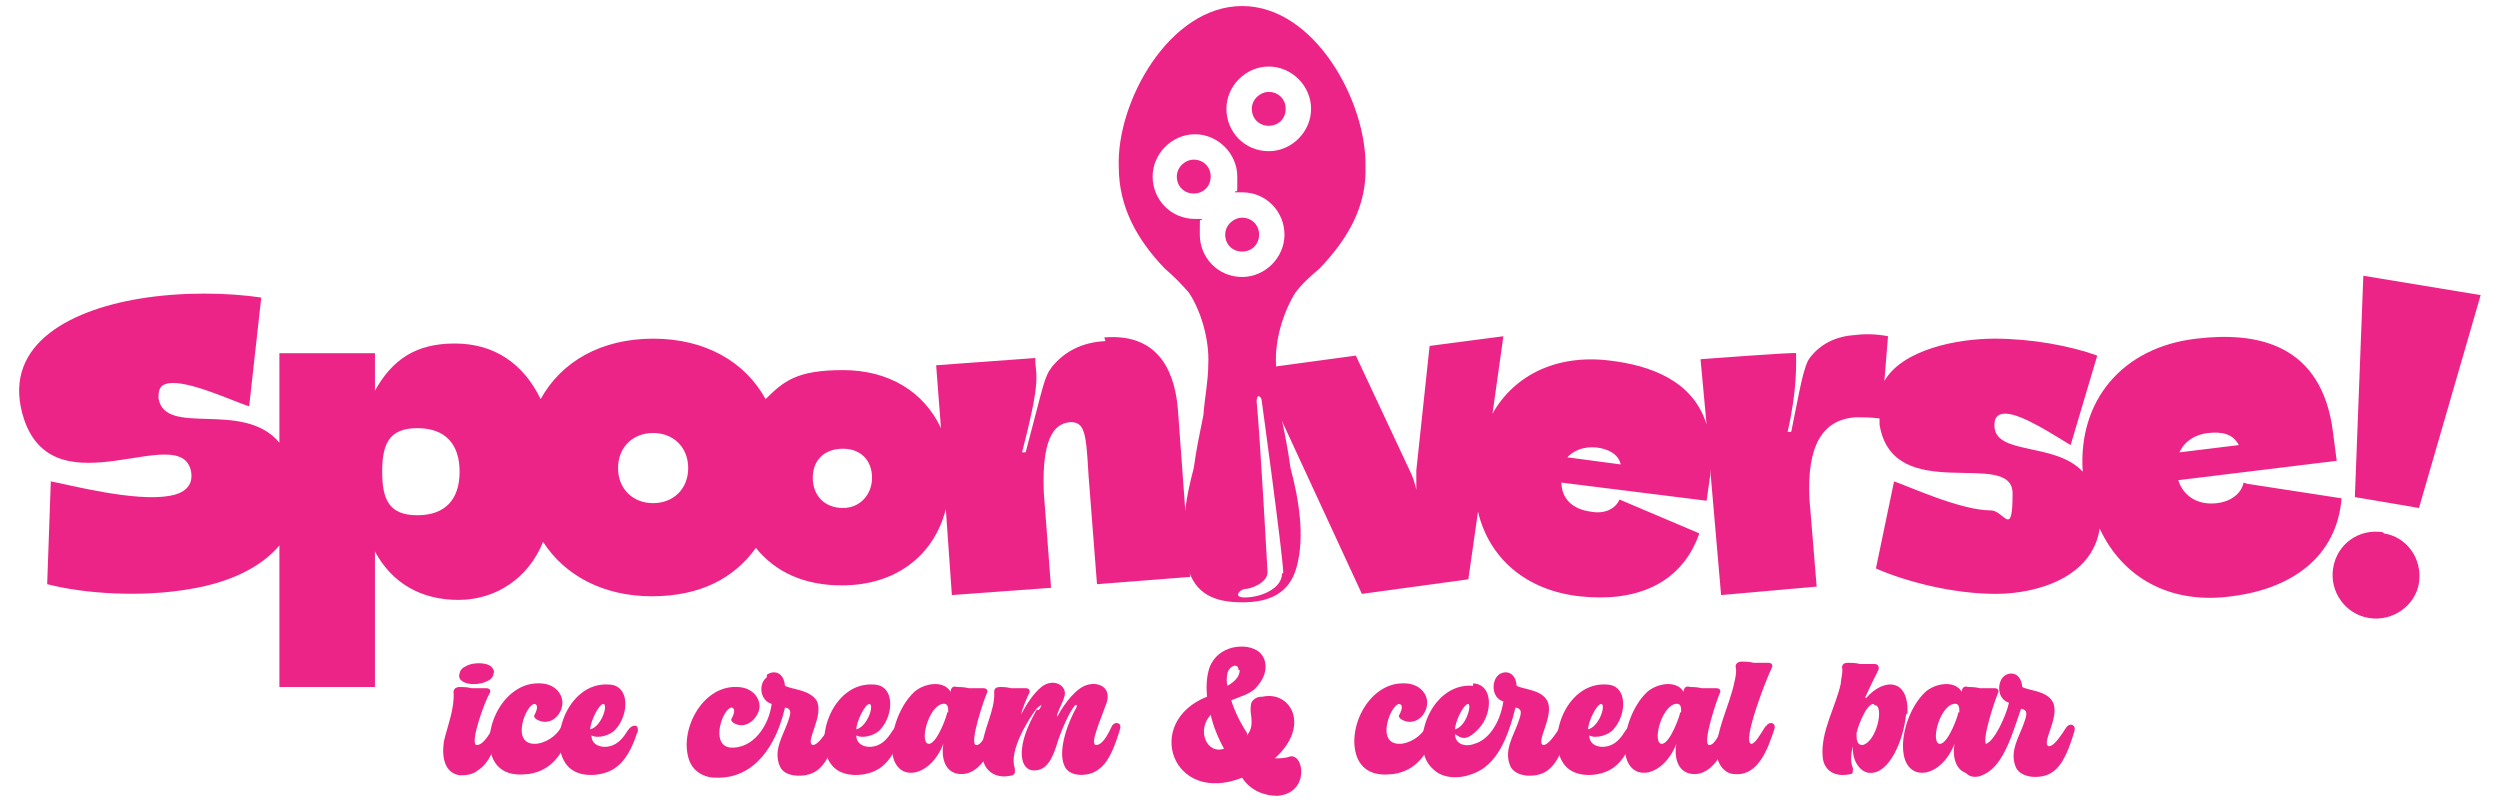 <?xml version="1.0" encoding="UTF-8"?> <svg xmlns="http://www.w3.org/2000/svg" id="Layer_1" version="1.1" viewBox="0 0 206.7 66.4"><defs><style> .st0 { fill: #ed2487; } </style></defs><g><path class="st0" d="M91.4,28.2c-2,.1-3.4.9-4.4,2.1-.7.9-.7,1.5-2.2,7.1h-.3c1.5-5.7,1.2-6.3,1.1-7.4v-.4s-8.2.6-8.2.6l.4,5.2c-1.4-3-4.3-4.8-8.1-4.8s-4.9.9-6.4,2.4c-1.7-3.1-5-5-9.3-5s-7.6,1.9-9.3,5c-1.4-2.9-3.8-4.6-7.1-4.6s-5.2,1.4-6.6,3.9v-3.1h-7.9v7.4c-3-3.6-9.5-.4-10-3.7,0-.8.2-1.1.8-1.2,1.6-.3,5.2,1.4,6.7,1.9l1-9c-2.7-.4-6.5-.5-10.1.1C5.5,25.7,0,28.7,2,34.7c2.6,7.6,13,0,13.8,4.3.2,1.2-.6,1.8-1.8,2-2.9.5-8.2-.9-9.8-1.2l-.3,8.5c3.1.8,7.8,1.1,11.8.4,3.1-.5,5.8-1.7,7.4-3.6v11.7h7.9v-11.2c1.4,2.6,3.8,4,6.9,4s5.8-1.8,7-4.8c1.8,2.8,5,4.5,9,4.5s6.8-1.5,8.6-4c1.6,2,4,3.1,7.1,3.1,4.4,0,7.6-2.4,8.6-6.3l.5,7.1,8.2-.6-.6-7.9c-.2-5.1,1.2-5.7,2.2-5.8,1.2,0,1.3.9,1.5,4.4l.7,9,7.7-.6-1-13.7c-.2-2.8-1.3-6.5-6.1-6.1ZM34.5,42.6c-2.4,0-2.9-1.4-2.9-3.6s.5-3.6,2.9-3.6,3.5,1.4,3.5,3.6-1.1,3.6-3.5,3.6ZM54,41.6c-1.7,0-2.9-1.2-2.9-2.9s1.2-2.9,2.9-2.9,2.9,1.2,2.9,2.9-1.2,2.9-2.9,2.9ZM69.7,42c-1.5,0-2.5-1-2.5-2.5s1-2.4,2.5-2.4,2.4,1,2.4,2.4-1,2.5-2.4,2.5Z"></path><path class="st0" d="M185.5,39.9c-.2,1-1.2,1.6-2.2,1.7-1.6.2-2.8-.6-3.2-1.9l13.1-1.6-.3-2.3c-.9-7.4-6.3-8.4-11.3-7.8-6.1.7-9.8,5.1-9.4,11-2.3-2.5-7.4-1.3-7.3-3.9,0-.7.4-.9.9-.9,1.4,0,4.2,1.9,5.4,2.6l2.2-7.4c-2.2-.8-5.4-1.4-8.5-1.4s-7.6.9-9.1,3.5l.3-3.7c-1-.2-2-.2-2.7-.1-1.7.1-2.9.8-3.7,1.8-.6.7-.9,2.8-1.6,6.2h-.3c.8-3.5.7-5.6.7-6.5h0c0-.1-7.9.5-7.9.5l.5,5.4c-1.1-3.6-4.6-4.9-8.1-5.3-4.3-.5-7.8,1.2-9.6,4.4l.9-6.4-6.1.8-1.1,10.3c0,.5,0,1.1,0,1.6h0c-.1-.5-.3-1.1-.5-1.5l-4.5-9.6-8.1,1.1,8.6,18.6,8.8-1.2.8-5.6c.9,3.8,3.9,6.5,8.4,7,4.5.5,8.4-.9,9.9-5.2l-6.6-2.8c-.4.9-1.4,1.2-2.4,1-1.5-.2-2.4-1.1-2.4-2.4l12,1.5.3-2.1c0-.2,0-.3,0-.5l.9,10.4,7.9-.7-.6-7.3c-.2-4.4,1.1-6.5,3.8-6.7.6,0,1.3,0,2,.1,0,.2,0,.3,0,.5,1.1,6.8,11,1.9,11,5.7s-.7,1.4-1.8,1.4c-2.5,0-6.8-2-8-2.4l-1.5,7.2c2.5,1.1,6.4,2.1,9.9,2.1s8-1.4,8.6-5.4c1.9,4.1,5.9,6.3,10.9,5.6,4.9-.6,8.7-3.2,9.1-8.1l-7.8-1.2ZM182.6,35.8c1-.1,2,0,2.5,1l-4.9.6c.4-.9,1.3-1.5,2.4-1.6ZM129.5,37.9c.6-.7,1.5-1,2.5-.9.9.1,1.8.5,2,1.4l-4.5-.6Z"></path><polygon class="st0" points="195.4 22.8 194.7 41.1 200 42 205.1 24.4 195.4 22.8"></polygon><path class="st0" d="M197,44c-2-.3-3.8,1-4.1,3-.3,1.9,1,3.8,3,4.1,1.9.3,3.8-1,4.1-2.9.3-2-1-3.8-2.9-4.1Z"></path></g><g><path class="st0" d="M40.7,60.1c.2-.5.9-.4.7.2-.4,1.3-.9,2.8-1.9,3.4-.5.4-1.1.4-1.5.4-1.2-.2-1.5-1.4-1.3-2.8.3-1.3.9-2.7.8-4.1,0-.3.3-.4.5-.4.2,0,.6,0,1,.1.5,0,1,0,1.2,0,.3,0,.4.2.3.4-.4.6-1.7,4.2-1.1,4.3.3,0,.7-.2,1.4-1.5ZM40.8,55.7c0,.2-.2.5-.5.6-.5.3-1.6.4-2.1,0-.2-.1-.3-.4-.2-.6,0-.2.2-.5.5-.6.4-.3,1.6-.4,2.1,0,.2.2.3.4.2.6Z"></path><path class="st0" d="M43.6,64c-1.6.2-2.5-.4-2.9-1.4-.9-2.4,1-6.2,3.9-6.1,1.2,0,1.9.8,1.9,1.6,0,1-1,2-2.1,1.4-.2-.1-.3-.3-.2-.4.1-.2.4-.8,0-.9-.7,0-2,3.3,0,3.3.8,0,1.8-.6,2.2-1.4.2-.3.4-.4.6-.4.2,0,.3.2.2.7-.6,1.8-1.5,3.3-3.5,3.6Z"></path><path class="st0" d="M52.7,60.5c-.4,1.3-1,2.5-2,3.1-1,.6-2.7.7-3.6-.1-2-1.8-.3-7.2,3.3-6.9,1.7.1,1.6,2.5.5,3.7-.4.5-1.5.8-2,.5,0,1,1.2,1.1,1.8.8.5-.2.9-.7,1.2-1.2.2-.3.4-.4.6-.4.2,0,.3.2.2.7ZM48.8,60.3c.9-.2,1.5-2,1.1-2.1-.4,0-1.1,1.5-1.1,2.1Z"></path><path class="st0" d="M63.4,55.8c.5-.4,1.4-.3,1.5.9.5.3,2,.3,2.6,1.2.7,1.2-1,3.5-.3,3.7.3,0,.7-.4,1.4-1.5.3-.5.9-.3.7.3-.4,1.3-.9,2.8-1.9,3.4-.8.5-2.5.5-2.9-.4-.6-1.3.2-2.5.6-3.6.2-.6.5-1.2-.2-1.3-.7,3.1-2.5,5.9-5.7,5.8-1.1,0-1.9-.6-2.2-1.4-.9-2.4,1-6.2,3.9-6.1,1.2,0,1.9.8,1.9,1.6s-1,2-2.1,1.4c-.2-.1-.3-.3-.2-.4.1-.2.4-.8,0-.9-.7,0-1.8,3-.2,3.3,2,.2,3.3-1.9,3.5-3.6-1-.3-1.1-1.7-.4-2.2Z"></path><path class="st0" d="M74.6,60.5c-.4,1.3-1,2.5-2,3.1-1,.6-2.7.7-3.6-.1-2-1.8-.3-7.2,3.3-6.9,1.7.1,1.6,2.5.5,3.7-.4.5-1.5.8-2,.5,0,1,1.2,1.1,1.8.8.5-.2.9-.7,1.2-1.2.2-.3.4-.4.6-.4.2,0,.3.2.2.7ZM70.8,60.3c.9-.2,1.5-2,1.1-2.1-.4,0-1.1,1.5-1.1,2.1Z"></path><path class="st0" d="M82.6,60.3c-.5,1.4-1.4,3.7-3.1,3.7-1.4,0-1.7-1.4-1.5-2.5-1.1,2.8-3.8,3.2-4.2.9-.3-1.6.5-4,1.8-5.2.8-.7,2.4-1,3,0h0c0-.4.3-.5.5-.4.2,0,.6,0,1,.1.5,0,1,0,1.2,0,.3,0,.4.2.3.4-.2.4-1.5,4.2-.9,4.3.3,0,.5-.2,1.2-1.5.2-.5.9-.4.7.2ZM78.4,58.9c0-.4,0-.8-.5-.7-1.2.3-1.9,3.3-1.1,3.3.7,0,1.6-2.6,1.5-2.6Z"></path><path class="st0" d="M85.9,58.7c.2-.3.2-.4.2-.4,0,0-.1,0-.4.3-.7.9-2.3,3.5-1.8,4.9,0,.2.1.5-.2.6-1.5.4-2.6-.5-2.5-2.1,0-1.6,1.1-3.2,1-4.8,0-.3.2-.4.5-.4.2,0,.5,0,.9.1.5,0,1,0,1.2,0,.3,0,.4.2.3.4-.2.4-.5,1.1-.7,1.8,0,.1,0,.2,0,0,.6-1.1,1.1-1.8,1.7-2.3,1-.8,2.2-.1,1.9.8-.1.4-.4.9-.6,1.5,0,.2,0,.2.1,0,.5-.9,1.5-2.3,2.5-2.5.8-.2,1.9.2,1.5,1.5-.5,1.4-1.4,3.4-.9,3.5.3,0,.7-.2,1.3-1.5.2-.5.9-.4.7.2-.4,1.3-.9,2.8-1.9,3.4-.7.5-2.3.6-2.7-.4-.6-1.3.4-3.8,1-4.8,0-.1.1-.2,0-.2,0,0,0,0-.1,0-.4.4-1.2,2.1-1.6,3.5-.5,1.5-1.1,1.9-1.8,1.9-.9,0-1.1-1-1-1.8.1-1.1.7-2.3,1.2-3.2Z"></path><path class="st0" d="M103.1,60.8c.5-.6.4-1.2.3-2,0-.4,0-.7.2-.9.2-.2.4-.3.8-.3,2.3-.5,4,2.4,1,5.1.4,0,.7,0,1.1-.1,1.3-.6,1.9,3-.9,3.2-1,0-2.2-.4-2.9-1.5-5.8,2.3-8.2-4.6-2.9-6.7-.1-1,0-1.8.2-2.4.7-1.9,3.1-2.1,4.1-1.3.7.6.8,1.8-.2,2.9-.5.6-1.4.8-2.1,1.1.2.7.7,1.8,1.3,2.7ZM100.1,59.1c-1.2,1.3-.3,3.3,1.1,2.8-.5-.9-.9-1.9-1.1-2.8ZM102.4,55.4c0-.6-.7-.4-.9.2-.1.4-.1.9,0,1.1.5-.3,1-.7,1-1.3Z"></path><path class="st0" d="M115.1,64c-1.6.2-2.5-.4-2.9-1.4-.9-2.4,1-6.2,3.9-6.1,1.2,0,1.9.8,1.9,1.6,0,1-1,2-2.1,1.4-.2-.1-.3-.3-.2-.4.1-.2.4-.8,0-.9-.7,0-2,3.3,0,3.3.8,0,1.8-.6,2.2-1.4.2-.3.4-.4.6-.4.2,0,.3.2.2.7-.6,1.8-1.5,3.3-3.5,3.6Z"></path><path class="st0" d="M121.8,56.5c1.7.1,1.6,2.5.5,3.7s-1.5.8-2,.5c0,.8.8,1.1,1.6.8,1.1-.3,2.1-1.6,2.4-3.5-1-.3-1-1.7-.4-2.2.5-.4,1.4-.3,1.5.9.5.3,2,.3,2.5,1.2.7,1.2-1,3.5-.3,3.7.3,0,.7-.4,1.4-1.5.3-.5.9-.3.7.3-.4,1.3-.9,2.8-1.9,3.4-.8.5-2.4.5-2.9-.4-.6-1.3.2-2.5.6-3.6.2-.6.5-1.2-.2-1.3-.6,2.4-1.5,4.8-3.6,5.5-1,.4-2.4.4-3.2-.4-2.1-1.8-.3-7.2,3.3-6.9ZM121.4,58.2c-.4,0-1.1,1.5-1.1,2.1.9-.2,1.4-2,1.1-2.1Z"></path><path class="st0" d="M135.2,60.5c-.4,1.3-1,2.5-2,3.1-1,.6-2.7.7-3.6-.1-2-1.8-.3-7.2,3.3-6.9,1.7.1,1.6,2.5.5,3.7-.4.5-1.5.8-2,.5,0,1,1.2,1.1,1.8.8.5-.2.9-.7,1.2-1.2.2-.3.4-.4.6-.4.2,0,.3.2.2.7ZM131.3,60.3c.9-.2,1.5-2,1.1-2.1-.4,0-1.1,1.5-1.1,2.1Z"></path><path class="st0" d="M143.2,60.3c-.5,1.4-1.4,3.7-3.1,3.7-1.4,0-1.7-1.4-1.5-2.5-1.1,2.8-3.8,3.2-4.2.9-.3-1.6.5-4,1.8-5.2.8-.7,2.4-1,3,0h0c0-.4.3-.5.5-.4.2,0,.6,0,1,.1.5,0,1,0,1.2,0,.3,0,.4.2.3.4-.2.4-1.5,4.2-.9,4.3.3,0,.5-.2,1.2-1.5.2-.5.9-.4.7.2ZM139,58.9c0-.4,0-.8-.5-.7-1.2.3-1.9,3.3-1.1,3.3.7,0,1.6-2.6,1.5-2.6Z"></path><path class="st0" d="M146,60.1c.2-.5.9-.4.7.2-.5,1.5-1.3,3.9-3.3,3.7-.6,0-1.2-.5-1.4-1.3-.4-1.8,1-4.3,1.4-6.3.1-.4.2-.9.1-1.3,0-.3.3-.4.5-.4.2,0,.6,0,1,.1.5,0,1,0,1.2,0,.3,0,.4.2.3.4-.5,1-2.5,6.2-1.7,6.3.3,0,.7-.7,1.2-1.5Z"></path><path class="st0" d="M157.6,59c-.2,2.2-1.4,5-3,4.9-.7,0-1.5-.9-1.4-2.2-.2.7-.2,1.4,0,1.8,0,.3,0,.5-.2.5-1.3.3-2.2-.3-2.3-1.4-.2-2.1,1.1-4.2,1.5-6.1,0-.4.2-.9.1-1.3,0-.3.2-.4.5-.4.2,0,.6,0,1,.1.5,0,1,0,1.2,0,.3,0,.4.3.3.5-.3.6-.7,1.4-1.1,2.3,0,0,0,0,.1,0,1.5-1.7,3.6-1.6,3.4,1.4ZM154.9,58.2c-.7,0-1.5,2.5-1.4,2.5,0,.4,0,.9.5.9,1.2-.3,1.8-3.3,1-3.3Z"></path><path class="st0" d="M166.2,60.3c-.5,1.4-1.4,3.7-3.1,3.7-1.4,0-1.7-1.4-1.5-2.5-1.1,2.8-3.8,3.2-4.2.9-.3-1.6.5-4,1.8-5.2.8-.7,2.4-1,3,0h0c0-.4.3-.5.5-.4.2,0,.6,0,1,.1.5,0,1,0,1.2,0,.3,0,.4.2.3.4-.2.4-1.5,4.2-.9,4.3.3,0,.5-.2,1.2-1.5.2-.5.9-.4.7.2ZM162,58.9c0-.4,0-.8-.5-.7-1.2.3-1.9,3.3-1.1,3.3.7,0,1.6-2.6,1.5-2.6Z"></path><path class="st0" d="M163.4,61.6c.2,0,.5,0,.8-.1.7-.2,1.7-2.4,1.9-3.4-1-.3-1-1.7-.4-2.2.5-.4,1.4-.3,1.5.9.5.3,2,.3,2.5,1.2.7,1.2-1,3.5-.3,3.7.3,0,.7-.4,1.4-1.5.3-.5.9-.3.7.3-.4,1.3-.9,2.8-1.9,3.4-.8.5-2.4.5-2.9-.4-.6-1.3.2-2.5.6-3.6.2-.6.5-1.2-.2-1.3-.7,2-1.4,4.6-3,5.4-2.1,1.1-2.5-2.1-.8-2.2Z"></path></g><path class="st0" d="M102.7,18c-.7,0-1.4.6-1.4,1.4s.6,1.4,1.4,1.4,1.4-.6,1.4-1.4-.6-1.4-1.4-1.4Z"></path><path class="st0" d="M98.7,13.2c-.7,0-1.4.6-1.4,1.4s.6,1.4,1.4,1.4,1.4-.6,1.4-1.4-.6-1.4-1.4-1.4Z"></path><path class="st0" d="M102.7.5c-6,0-10.4,7.9-10.2,13.3,0,3.3,1.5,6,3.8,8.4.7.6,1.4,1.3,2,2,1,1.5,1.7,3.9,1.6,5.9,0,1.4-.3,2.8-.4,4.2-.3,1.5-.6,2.9-.8,4.4-.7,2.6-1.2,5.6-.5,8.2.6,2.2,2.2,2.9,4.5,2.9,2.2,0,3.9-.7,4.5-2.9.7-2.5.2-5.6-.5-8.2-.2-1.5-.5-3-.8-4.4-.1-1.4-.4-2.8-.4-4.2-.1-2,.6-4.3,1.6-5.9.6-.8,1.3-1.4,2-2,2.3-2.4,3.9-5.1,3.8-8.4.1-5.4-4.2-13.3-10.2-13.3ZM106,47.4c0,1.3-1.8,2-3.1,2-.9,0-.5-.6,0-.7.5,0,1.9-.5,1.9-1.4,0,0-.6-11-.9-14.1,0-.5.2-.6.4-.2,0,0,1.8,13.1,1.8,14.4ZM102.7,22.9c-2,0-3.5-1.6-3.5-3.5s0-.9.2-1.3c-.2,0-.4,0-.6,0-2,0-3.5-1.6-3.5-3.5s1.6-3.5,3.5-3.5,3.5,1.6,3.5,3.5,0,.9-.2,1.3c.2,0,.4,0,.6,0,2,0,3.5,1.6,3.5,3.5s-1.6,3.5-3.5,3.5ZM104.9,12.5c-2,0-3.5-1.6-3.5-3.5s1.6-3.5,3.5-3.5,3.5,1.6,3.5,3.5-1.6,3.5-3.5,3.5Z"></path><path class="st0" d="M104.9,7.6c-.7,0-1.4.6-1.4,1.4s.6,1.4,1.4,1.4,1.4-.6,1.4-1.4-.6-1.4-1.4-1.4Z"></path></svg> 